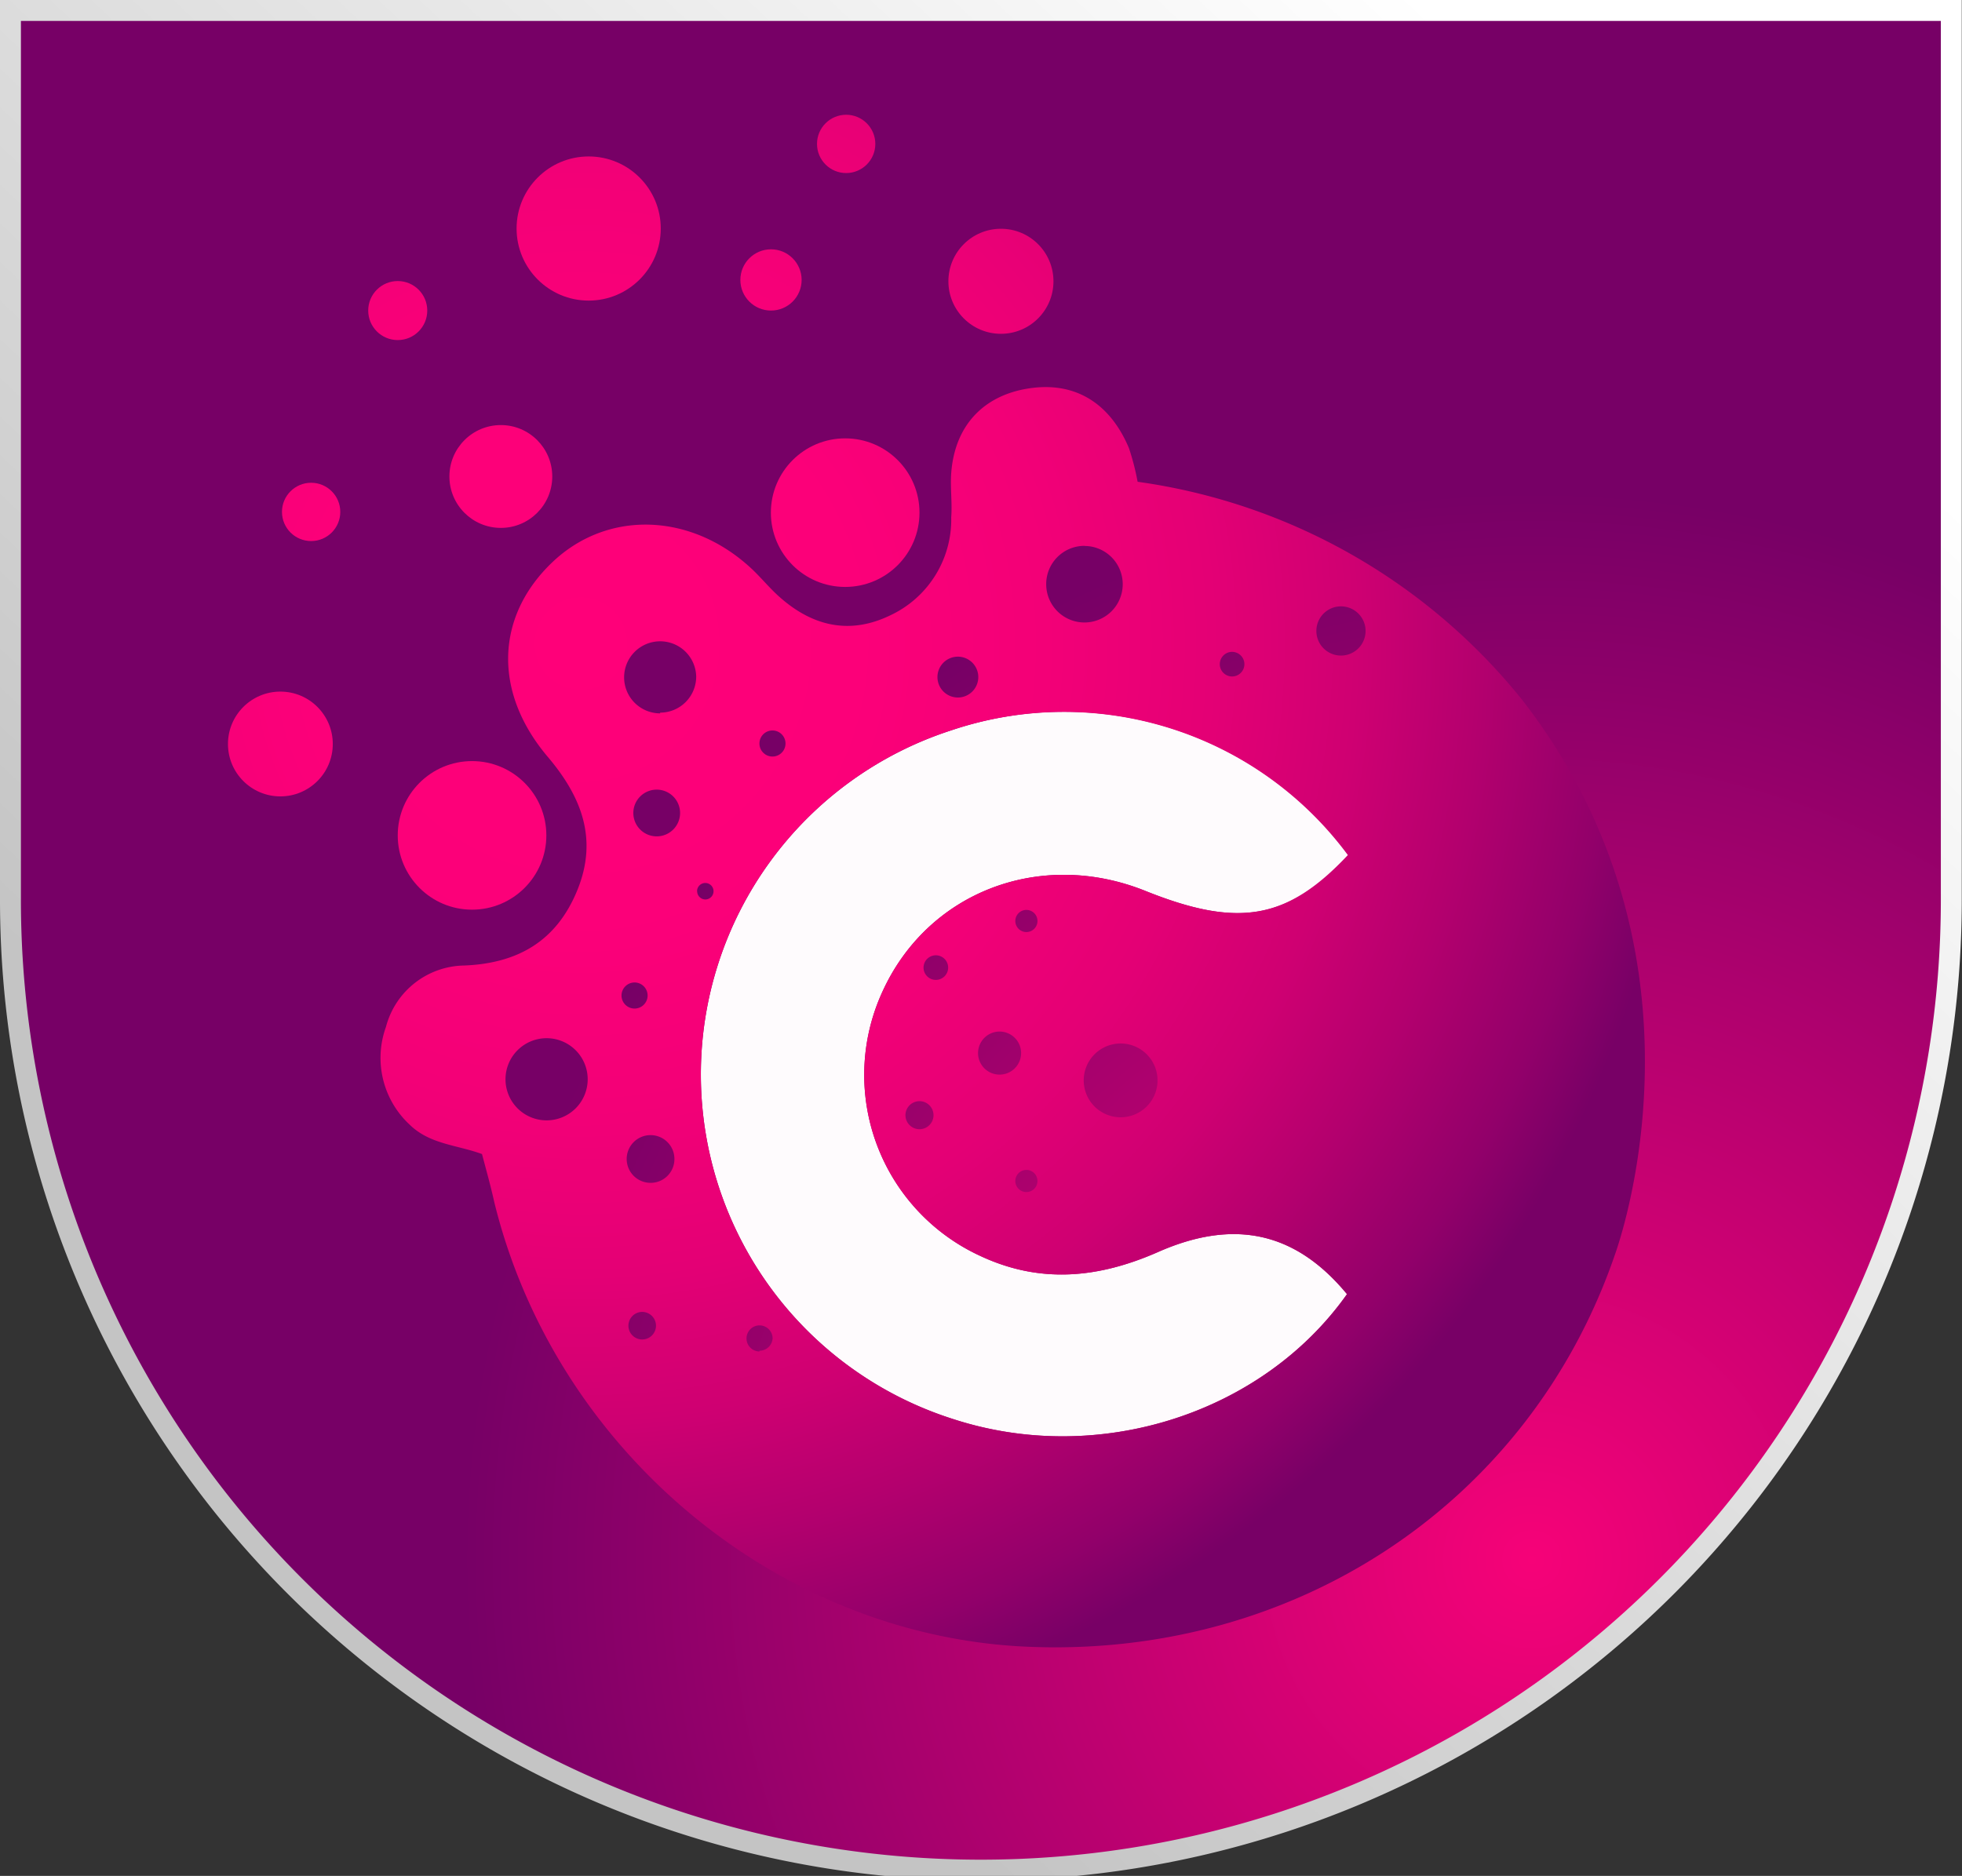 <svg xmlns="http://www.w3.org/2000/svg" xmlns:xlink="http://www.w3.org/1999/xlink" viewBox="0 0 159.48 152.52"><rect x="0" y="0" width="159.48" height="152.52" fill="#333333" stroke="none"/><defs><radialGradient id="a" cx="124.52" cy="126.82" r="86.88" gradientUnits="userSpaceOnUse"><stop offset="0" stop-color="#f60278"/><stop offset="1" stop-color="#706"/></radialGradient><linearGradient id="b" x1="143.33" y1="-15.22" x2="14.77" y2="121.12" gradientUnits="userSpaceOnUse"><stop offset="0.16" stop-color="#fff"/><stop offset="0.88" stop-color="#c4c4c4"/></linearGradient><radialGradient id="c" cx="47.21" cy="52.32" r="90.11" gradientUnits="userSpaceOnUse"><stop offset="0" stop-color="#ff0079"/><stop offset="0.25" stop-color="#fc0079"/><stop offset="0.42" stop-color="#f30077"/><stop offset="0.57" stop-color="#e40075"/><stop offset="0.7" stop-color="#cf0072"/><stop offset="0.81" stop-color="#b4006e"/><stop offset="0.93" stop-color="#92006a"/><stop offset="1" stop-color="#780066"/></radialGradient></defs><title>cashiopea 1</title><path d="M.85.85V73.17h0a78.88,78.88,0,0,0,157.76,0h0V.85Z" stroke-miterlimit="10" stroke-width="1.7" fill="url(#a)" stroke="url(#b)"/><path d="M109.63,69.55c-5,5.25-9,5.91-16.54,2.88-8.56-3.43-17.72.11-21.39,8.26a16.2,16.2,0,0,0,8,21.43c4.88,2.28,9.61,1.8,14.44-.33,6.28-2.77,11.24-1.55,15.35,3.43-6.87,9.71-20.19,14-32,10.16a29.4,29.4,0,0,1-.17-56A28.72,28.72,0,0,1,109.63,69.55Z" fill="#fefbfd"/><path d="M123.68,56.84A48.7,48.7,0,0,0,92.47,39.17a19.89,19.89,0,0,0-.71-2.75c-1.46-3.46-4.14-5.34-7.85-4.88s-6.28,2.83-6.59,6.91c-.09,1.19.09,2.4,0,3.6a8.6,8.6,0,0,1-5,8c-3.4,1.63-6.48.79-9.17-1.71-.77-.72-1.44-1.55-2.23-2.26-4.89-4.42-11.58-4.58-16-.39-4.61,4.37-4.89,10.54-.39,15.85,2.79,3.29,4.07,6.73,2.4,10.83s-4.78,5.95-9.19,6.13a6.68,6.68,0,0,0-6.37,5,7.4,7.4,0,0,0,1.93,7.94c1.63,1.6,3.84,1.64,5.88,2.39.34,1.3.71,2.6,1,3.92,4.91,20,22.72,35,42.8,36.11,22,1.17,41.28-11.51,48.27-31.8C132.41,98.8,139.15,76.68,123.68,56.84ZM100.15,53a1,1,0,1,1-1,1A1,1,0,0,1,100.15,53Zm-12-8.61a3.11,3.11,0,1,1-3.11,3.11A3.11,3.11,0,0,1,88.16,44.38Zm-10.29,9a1.66,1.66,0,1,1-1.66,1.66A1.66,1.66,0,0,1,77.87,53.39Zm-15.07,6a1.06,1.06,0,1,1,0,2.12,1.06,1.06,0,0,1,0-2.12ZM44.43,91.09a3.34,3.34,0,1,1,3.34-3.34A3.34,3.34,0,0,1,44.43,91.09Zm6.09-10.16A1.06,1.06,0,1,1,51.58,82,1.06,1.06,0,0,1,50.52,80.93ZM53,108.57A1.12,1.12,0,1,1,53,107,1.12,1.12,0,0,1,53,108.57Zm-.11-12.4a1.94,1.94,0,1,1,1.93-1.93A1.93,1.93,0,0,1,52.89,96.17ZM53.38,68a1.9,1.9,0,1,1,1.9-1.9A1.9,1.9,0,0,1,53.38,68Zm.28-10A2.93,2.93,0,1,1,56.59,55,2.93,2.93,0,0,1,53.66,57.94Zm3,14.47a.67.67,0,1,1,.67.66A.67.67,0,0,1,56.67,72.41Zm5.07,37.41a1.06,1.06,0,1,1,1.07-1.06A1.07,1.07,0,0,1,61.74,109.82ZM93.09,72.43c-8.56-3.43-17.72.11-21.39,8.26a16.2,16.2,0,0,0,8,21.43c4.88,2.28,9.61,1.8,14.44-.33,6.28-2.77,11.24-1.55,15.35,3.43-6.87,9.71-20.19,14-32,10.16a29.4,29.4,0,0,1-.17-56,28.72,28.72,0,0,1,32.24,10.14C104.6,74.8,100.63,75.46,93.09,72.43Zm1,15.41a3,3,0,1,1-3-3A3,3,0,0,1,94.09,87.84ZM83.43,95.12a.9.9,0,1,1-.9.9A.9.9,0,0,1,83.43,95.12Zm-2.15-7.75A1.75,1.75,0,1,1,83,85.62,1.75,1.75,0,0,1,81.28,87.37Zm2.15-11.59a.9.9,0,1,1,.9-.9A.9.9,0,0,1,83.43,75.78Zm-8.36,2.89a1,1,0,1,1,1,1A1,1,0,0,1,75.07,78.67Zm.81,12a1.14,1.14,0,1,1-1.14-1.14A1.14,1.14,0,0,1,75.88,90.68ZM109,53.3a2,2,0,1,1,2-2A2,2,0,0,1,109,53.3Z" fill="url(#c)"/><circle cx="68.78" cy="11.7" r="2.37" fill="url(#c)"/><circle cx="47.85" cy="18.58" r="5.86" fill="url(#c)"/><circle cx="32.33" cy="25.25" r="2.4" fill="url(#c)"/><circle cx="25.29" cy="41.62" r="2.37" fill="url(#c)"/><circle cx="22.79" cy="60.49" r="4.26" fill="url(#c)"/><circle cx="38.37" cy="67.92" r="6.04" fill="url(#c)"/><circle cx="40.71" cy="38.74" r="4.18" fill="url(#c)"/><circle cx="62.67" cy="22.76" r="2.49" fill="url(#c)"/><circle cx="81.36" cy="22.87" r="4.27" fill="url(#c)"/><circle cx="68.7" cy="41.68" r="6.04" fill="url(#c)"/></svg>
